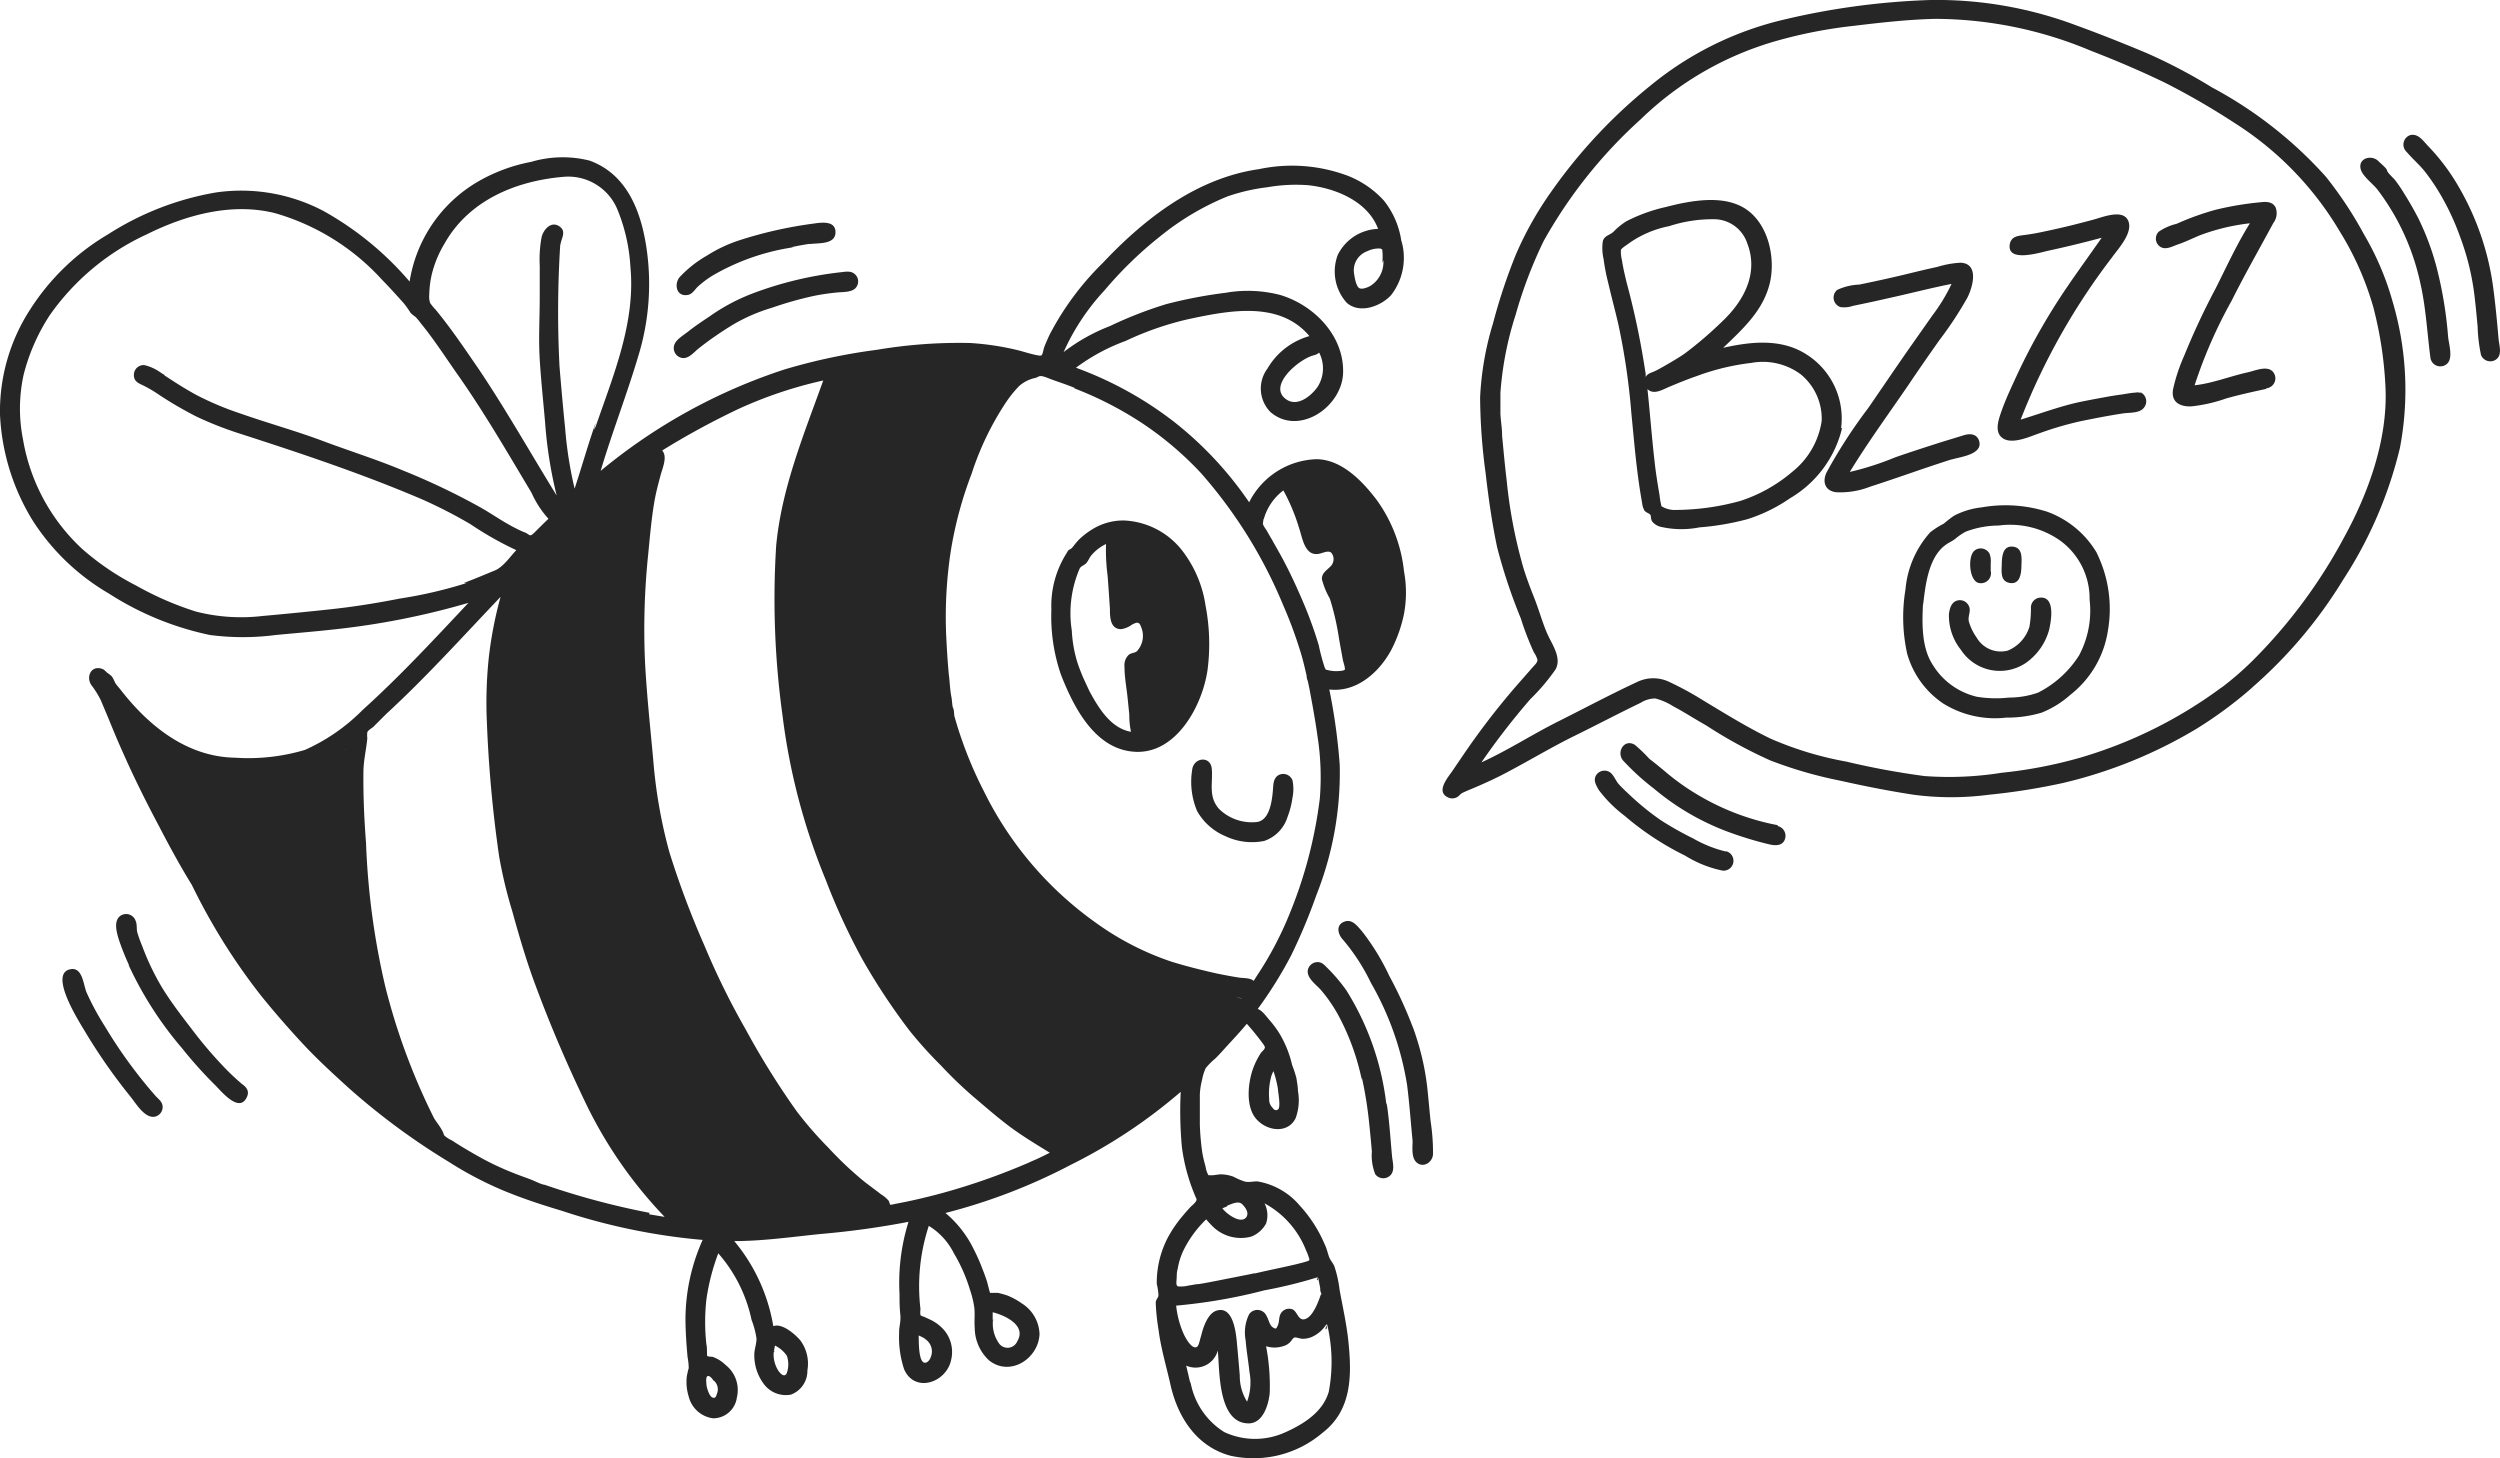 <svg xmlns="http://www.w3.org/2000/svg" viewBox="0 0 192.13 112.08"><defs><style>.cls-1{fill:#262626;}</style></defs><g id="Calque_2" data-name="Calque 2"><g id="_2" data-name=" 2"><path class="cls-1" d="M93.63,62.1c-.77-.93-.41-1.94-.5-3s-1.41-.89-1.51.07A5.77,5.77,0,0,0,92,62.33a4.47,4.47,0,0,0,2.15,1.92,4.77,4.77,0,0,0,3,.38,2.82,2.82,0,0,0,1.8-1.85,6.44,6.44,0,0,0,.38-1.48,3.32,3.32,0,0,0,0-1.33.76.76,0,0,0-.84-.48c-.48.09-.61.5-.64.92-.06.82-.17,2.59-1.23,2.76a3.59,3.59,0,0,1-3-1.07C93.52,62,93.81,62.28,93.63,62.1Z"/><path class="cls-1" d="M82.09,42.33a7.56,7.56,0,0,0-1.29,4.53,13.73,13.73,0,0,0,.74,5c1,2.55,2.66,5.81,5.77,5.92s5.09-3.54,5.49-6.28a15.52,15.52,0,0,0-.15-4.95,9.07,9.07,0,0,0-1.79-4.23A6,6,0,0,0,86.39,40a4.52,4.52,0,0,0-2.48.7,5.69,5.69,0,0,0-1,.78c-.13.14-.24.27-.36.42s-.12.16-.19.23-.2.09-.29.21C81.8,42.73,82.18,42.21,82.09,42.33Zm6.33,13.79Zm-1.63-9.67s0,0,0,0ZM83,43.65c.13-.17.33-.21.48-.37s.24-.42.4-.61A3.36,3.36,0,0,1,85,41.81a15,15,0,0,0,.12,2.42c.07.85.12,1.7.18,2.55,0,.6,0,1.59.88,1.57A1.87,1.87,0,0,0,87,48c.42-.21.55-.23.71.22a1.73,1.73,0,0,1-.35,1.84c-.19.14-.44.11-.63.28a1.11,1.11,0,0,0-.31.91c0,.83.17,1.66.25,2.5l.12,1.19a5.68,5.68,0,0,0,.13,1.3c-1.65-.29-2.59-2-3.31-3.34.24.46-.1-.24-.14-.33s-.15-.33-.23-.5c-.16-.39-.32-.78-.45-1.19a9.9,9.9,0,0,1-.42-2.42,8.66,8.66,0,0,1,.62-4.8S82.87,43.89,83,43.65Z"/><path class="cls-1" d="M107.72,18.71a6.46,6.46,0,0,0-1.37-3.3,7.44,7.44,0,0,0-2.79-1.91A12.24,12.24,0,0,0,96.75,13c-4.76.68-8.78,3.78-12,7.21a21.69,21.69,0,0,0-4.12,5.58c-.12.27-.24.54-.35.81s-.12.59-.24.71-1.46-.31-1.79-.39a21.07,21.07,0,0,0-3.7-.56,38,38,0,0,0-7.14.52,45.18,45.18,0,0,0-7.11,1.51,43,43,0,0,0-14.14,7.8c.88-2.95,2-5.83,2.88-8.78a18.85,18.85,0,0,0,.61-8.57c-.44-2.74-1.54-5.49-4.35-6.5a8.52,8.52,0,0,0-4.48.1A12.92,12.92,0,0,0,36.66,14a10.82,10.82,0,0,0-5.18,7.64,24.15,24.15,0,0,0-6.61-5.42,13.57,13.57,0,0,0-8.27-1.43A22.27,22.27,0,0,0,8.32,18a17.84,17.84,0,0,0-6,5.78A14.39,14.39,0,0,0,0,31.87,17,17,0,0,0,2.51,40a17.25,17.25,0,0,0,5.85,5.61,23.06,23.06,0,0,0,7.77,3.19,19.56,19.56,0,0,0,5.07,0c1.7-.16,3.41-.3,5.11-.5A58.92,58.92,0,0,0,36,46.33c-2.64,2.81-5.27,5.65-8.14,8.24a14.6,14.6,0,0,1-4.42,3.06,15.19,15.19,0,0,1-5.37.6c-3.72-.06-6.67-2.46-8.84-5.27-.12-.15-.27-.31-.38-.48a2.38,2.38,0,0,0-.26-.5,2.24,2.24,0,0,0-.34-.27c-.14-.11-.22-.25-.41-.31C7,51.12,6.61,52,7,52.62a7.34,7.34,0,0,1,.75,1.2l.58,1.38c.35.86.7,1.71,1.08,2.55.88,2,1.82,3.88,2.83,5.78C13,65,13.92,66.68,14.74,68A47.18,47.18,0,0,0,20,76.44c1,1.25,2.1,2.51,3.21,3.71s2.32,2.31,3.54,3.42a52.7,52.7,0,0,0,7.69,5.69,28,28,0,0,0,4.16,2.2c1.48.62,3,1.12,4.57,1.59A47.39,47.39,0,0,0,54,95.29a15,15,0,0,0-1.32,6c0,1,.07,2,.16,3a4.91,4.91,0,0,1,.09.85,6.38,6.38,0,0,0-.15.66,3.77,3.77,0,0,0,.15,1.53A2.22,2.22,0,0,0,54.8,109a1.84,1.84,0,0,0,1.83-1.6,2.45,2.45,0,0,0-.88-2.51,2.72,2.72,0,0,0-1-.62s-.37,0-.4-.07,0-.7-.06-.86a15.67,15.67,0,0,1,0-3.49,16.81,16.81,0,0,1,.91-3.53,11.29,11.29,0,0,1,2.56,5.12,6.39,6.39,0,0,1,.38,1.44c0,.42-.18.84-.17,1.27a3.66,3.66,0,0,0,.76,2.25,2.1,2.1,0,0,0,2.05.78,1.94,1.94,0,0,0,1.27-1.86,3,3,0,0,0-.56-2.33c-.4-.46-1.39-1.33-2.06-1.07a13.75,13.75,0,0,0-3-6.54c2.24,0,4.47-.33,6.69-.55a65.41,65.41,0,0,0,6.7-.93,15.78,15.78,0,0,0-.69,5.55c0,.52,0,1,.06,1.57s-.11.94-.09,1.43a7.76,7.76,0,0,0,.39,2.8c.83,1.84,3.23,1,3.6-.71a2.6,2.6,0,0,0-.57-2.36,3.33,3.33,0,0,0-1-.75l-.5-.23a1.13,1.13,0,0,1-.28-.12,1.85,1.85,0,0,1,0-.48,14.86,14.86,0,0,1,.64-6.39,5.18,5.18,0,0,1,1.93,2.11,12.46,12.46,0,0,1,1.24,2.82,7.64,7.64,0,0,1,.31,1.23c.09.54,0,1.14.05,1.69A3.44,3.44,0,0,0,76,104.54c1.62,1.3,3.8-.12,3.89-2a2.89,2.89,0,0,0-1.36-2.37,5.29,5.29,0,0,0-1.12-.61c-.23-.08-.47-.14-.71-.2-.07,0-.59,0-.61,0s-.19-.72-.24-.88-.2-.6-.32-.89A14.67,14.67,0,0,0,74.83,96a8.44,8.44,0,0,0-2.17-2.78,44.27,44.27,0,0,0,9.63-3.7,40.57,40.57,0,0,0,8.45-5.61,30,30,0,0,0,.09,4.24A14.37,14.37,0,0,0,91.89,92c.09.22.1.17,0,.36a2.19,2.19,0,0,1-.34.34c-.22.23-.42.46-.63.71A9.74,9.74,0,0,0,89.81,95a7.48,7.48,0,0,0-.91,3.67,4.6,4.6,0,0,1,.13.86c0,.22-.2.31-.21.58a16.58,16.58,0,0,0,.22,2.11c.18,1.41.59,2.76.9,4.14.55,2.52,2,4.8,4.6,5.51a8.17,8.17,0,0,0,7.09-1.75c2.25-1.72,2.27-4.37,2-7-.14-1.36-.44-2.68-.68-4a9.19,9.19,0,0,0-.4-1.8c-.11-.26-.29-.44-.39-.68s-.19-.69-.35-1a10.41,10.41,0,0,0-1.93-3,5.43,5.43,0,0,0-3.26-1.85c-.32,0-.7.1-1,0a5.48,5.48,0,0,1-.83-.36,3,3,0,0,0-.94-.18c-.26,0-.56.09-.81.07s-.06.1-.2-.06a1.81,1.81,0,0,1-.19-.61,9.6,9.6,0,0,1-.25-1.06,19.47,19.47,0,0,1-.19-2.16c0-.77,0-1.54,0-2.31A5.3,5.3,0,0,1,92.38,83a3.74,3.74,0,0,1,.28-.91,5.6,5.6,0,0,1,.77-.77c.27-.27.53-.56.79-.85.54-.59,1.09-1.17,1.6-1.79a20,20,0,0,1,1.29,1.6c.1.17.12.17.08.29s-.24.27-.3.37a5.83,5.83,0,0,0-.52,1c-.45,1.11-.68,3,.13,4s2.47,1.22,3.07,0a4,4,0,0,0,.18-2.1c0-.32-.07-.64-.12-1a10.41,10.41,0,0,0-.33-1,8.31,8.31,0,0,0-1-2.46,8,8,0,0,0-.75-1c-.24-.27-.53-.71-.89-.84a31.87,31.87,0,0,0,2.57-4.12,43.7,43.7,0,0,0,1.94-4.64,25.44,25.44,0,0,0,1.79-10,45.28,45.28,0,0,0-.8-5.79c2.08.24,3.81-1.3,4.74-3a10.66,10.66,0,0,0,1-2.81,9,9,0,0,0,0-3.28,11.41,11.41,0,0,0-2.07-5.44c-1.09-1.45-2.69-3.14-4.64-3.17A6,6,0,0,0,96,38.6a27.66,27.66,0,0,0-5.73-6.15,28,28,0,0,0-7.58-4.19,15,15,0,0,1,3.82-2.06,23.43,23.43,0,0,1,4.81-1.67c3.06-.65,7-1.46,9.31,1.3a5.42,5.42,0,0,0-3.22,2.49,2.57,2.57,0,0,0,.23,3.35c2.18,1.87,5.49-.39,5.58-3,.09-2.86-2.23-5.22-4.83-6a9.87,9.87,0,0,0-4.19-.17,35.26,35.26,0,0,0-4.56.87,30.94,30.94,0,0,0-4.34,1.69,14.17,14.17,0,0,0-3.56,2,17.32,17.32,0,0,1,3.15-4.75,29.63,29.63,0,0,1,4.25-4.13,20.45,20.45,0,0,1,5.18-3.08,14.66,14.66,0,0,1,3.08-.71,12.78,12.78,0,0,1,3.09-.16c2.11.21,4.63,1.23,5.42,3.36a3.59,3.59,0,0,0-3.1,2,3.6,3.6,0,0,0,.69,3.68c1,.88,2.62.27,3.41-.59a4.68,4.68,0,0,0,.84-4C107.63,18.09,107.81,19.3,107.72,18.71ZM13.85,63.32Zm0,0s.07.12.12.21Zm12.71-5.7-.26.17.26-.17C26.47,57.66,26.55,57.6,26.55,57.61Zm9.26-12.8A34.06,34.06,0,0,1,30.73,46c-1.73.34-3.45.62-5.2.81s-3.57.37-5.36.53A14,14,0,0,1,15.06,47a23.93,23.93,0,0,1-4.6-2,20.13,20.13,0,0,1-4.14-2.81,14.83,14.83,0,0,1-4.55-8.41,12.13,12.13,0,0,1,.05-5,15.15,15.15,0,0,1,2-4.55A18.6,18.6,0,0,1,11.3,18c3-1.49,6.52-2.45,9.83-1.62a17.72,17.72,0,0,1,8.23,5.12c.56.57,1.1,1.17,1.64,1.77a6.76,6.76,0,0,1,.55.77,2.37,2.37,0,0,0,.39.32,5.45,5.45,0,0,1,.38.46c1.09,1.33,2,2.77,3,4.18,2,2.87,3.74,5.88,5.53,8.87a7.49,7.49,0,0,0,1.3,2c-.37.35-.73.71-1.09,1.07s-.35.15-.67,0a5.71,5.71,0,0,1-.67-.3c-1-.49-1.84-1.1-2.77-1.63a52.58,52.58,0,0,0-6-2.86c-2-.84-4.09-1.49-6.14-2.26s-4.23-1.37-6.33-2.11a23.14,23.14,0,0,1-3.34-1.4c-.87-.47-1.7-1-2.53-1.55l.06,0c-.13-.07-.25-.15-.37-.23a3.52,3.52,0,0,0-1.2-.54.75.75,0,0,0-.81.78c0,.47.36.62.73.79a9.74,9.74,0,0,1,.95.54,28.73,28.73,0,0,0,3.16,1.86,27.2,27.2,0,0,0,3.38,1.32c4.68,1.51,9.34,3.07,13.87,5a37.15,37.15,0,0,1,3.77,1.93,25.54,25.54,0,0,0,3.53,2c-.5.52-1,1.3-1.67,1.57s-1.49.63-2.26.91C35.45,44.93,36.22,44.66,35.81,44.81ZM31.46,85.47Zm18.46,7.74a59.28,59.28,0,0,1-8.07-2.16c-.19,0-.73-.27-1-.38s-.89-.32-1.33-.5A21.48,21.48,0,0,1,37,89c-.77-.43-1.53-.87-2.26-1.35a2.61,2.61,0,0,1-.57-.36c-.09-.11-.08-.21-.16-.35-.18-.36-.46-.69-.65-1a49.43,49.43,0,0,1-3.74-10.08,57.45,57.45,0,0,1-1.49-11.09c-.14-1.79-.22-3.62-.2-5.41,0-.9.22-1.75.3-2.63a1.67,1.67,0,0,1,0-.46c.06-.15.33-.3.45-.4l1-1c3.09-2.84,5.93-6,8.79-9a30.41,30.41,0,0,0-.9,4.62,33,33,0,0,0-.15,5.07,97.77,97.77,0,0,0,.94,10.26,35.21,35.21,0,0,0,1,4.18c.46,1.66.94,3.32,1.53,5,1.17,3.24,2.51,6.41,4,9.52a33.75,33.75,0,0,0,6.19,9l-1.2-.2Zm-5.31-53.6Zm1.08-6.86c-.55,1.59-1,3.2-1.53,4.8a30.53,30.53,0,0,1-.73-4.66c-.16-1.57-.3-3.14-.43-4.72a82.6,82.6,0,0,1,.06-9.44v.2c0-.54.55-1.12-.08-1.54s-1.22.25-1.36.85a9.34,9.34,0,0,0-.14,2.18c0,.8,0,1.59,0,2.39,0,1.62-.1,3.22,0,4.83s.27,3.2.41,4.8a33.45,33.45,0,0,0,.89,5.64c-2-3.24-3.88-6.58-6-9.73-1.06-1.54-2.11-3.11-3.31-4.56a3.89,3.89,0,0,1-.41-.5,1.46,1.46,0,0,1-.07-.63,7.48,7.48,0,0,1,.19-1.56,8.47,8.47,0,0,1,1-2.41c1.88-3.31,5.48-4.79,9.12-5.1a4.09,4.09,0,0,1,4.15,2.51,13.61,13.61,0,0,1,1,4.44c.4,4.23-1.31,8.29-2.66,12.21C45.39,33.59,46,32,45.69,32.75Zm9.18,74.72Zm0-1.36a.89.89,0,0,1,.23,1c-.07.21-.11.38-.35.29s-.44-.74-.46-1c0-.12-.08-.61.11-.65s.41.32.47.39Zm5.53-.43-.1,0c.1,0,.13,0,.1,0Zm.07,0s0,0,0,0l0,0Zm0,0Zm0,0s.09-.09,0,0S60.52,105.61,60.51,105.62Zm-1-1.75a5.16,5.16,0,0,1,.09-.52,2.37,2.37,0,0,1,.91.78,2,2,0,0,1,0,1.32c-.16.38-.46.1-.64-.15a2.31,2.31,0,0,1-.37-1.43C59.56,103.7,59.54,104.11,59.54,103.87Zm16.82-2.45c0-.21,0-.42,0-.63.91.22,2.63,1,1.89,2.23a.81.81,0,0,1-1.36.22,2.6,2.6,0,0,1-.51-1.82C76.35,101.21,76.37,101.75,76.36,101.42ZM97.72,82.65a2.41,2.41,0,0,1,.15-.33,8.89,8.89,0,0,1,.34,1.35c0,.24.25,1.44,0,1.6s-.38-.11-.46-.19a.85.85,0,0,1-.21-.62,5,5,0,0,1,.18-1.81C97.76,82.54,97.61,83,97.72,82.65Zm7-32.16.16-.17Zm-3.79-23.18a.94.94,0,0,0,.45-.21,2.64,2.64,0,0,1-.14,2.66c-.47.65-1.44,1.46-2.28,1-1.71-1,.88-3.19,2-3.45Zm-16.52-.19.07,0Zm-6.77,1.17s0,0-.07,0l.07,0Zm-11,64.56Zm4.4,11.92Zm0,0h0Zm0-1.9a1.15,1.15,0,0,1,.58,1c0,.27-.16.83-.53.86-.53,0-.47-1.74-.49-2.1.15.07.3.14.44.22S71,102.79,71.09,102.87Zm8.07-13.54a50.26,50.26,0,0,1-6.7,2.36c-1.19.32-2.4.61-3.61.83a2.09,2.09,0,0,1-.39.07s-.08-.27-.13-.33a2.47,2.47,0,0,0-.58-.48c-.48-.38-1-.74-1.47-1.13a27.42,27.42,0,0,1-2.59-2.47,28.19,28.19,0,0,1-2.43-2.8,61.52,61.52,0,0,1-3.91-6.28,57.87,57.87,0,0,1-3.18-6.47,67.55,67.55,0,0,1-2.68-7.15,38.32,38.32,0,0,1-1.24-7.12c-.23-2.5-.5-5-.63-7.51a56.08,56.08,0,0,1,.25-8.3c.13-1.35.25-2.71.47-4,.12-.69.3-1.37.47-2s.55-1.45.13-1.93a60.41,60.41,0,0,1,5.86-3.19,32.68,32.68,0,0,1,6.52-2.19c-1.49,4.15-3.2,8.26-3.62,12.7A65.31,65.31,0,0,0,60.14,55a48.87,48.87,0,0,0,3.32,12.62,49.57,49.57,0,0,0,2.79,6.06,48.67,48.67,0,0,0,3.66,5.54,31.83,31.83,0,0,0,2.4,2.66,31.09,31.09,0,0,0,2.55,2.45c.9.76,1.8,1.55,2.75,2.26s2,1.34,3.07,2c-.5.25-1,.5-1.52.71ZM102,101.81a12.38,12.38,0,0,1,.12,5.14c-.44,1.55-1.91,2.48-3.31,3.11a5.6,5.6,0,0,1-4.72,0,5.7,5.7,0,0,1-2.61-3.93c0,.07,0,.13,0,.2-.1-.46-.21-.92-.32-1.38a1.77,1.77,0,0,0,2.43-1.16c.15,1.57,0,5.58,2.36,5.6,1.12,0,1.54-1.43,1.63-2.33a16.15,16.15,0,0,0-.28-3.6,2.14,2.14,0,0,0,1.3,0,1.15,1.15,0,0,0,.56-.33c.13-.13.2-.31.33-.34s.44.1.62.1a1.86,1.86,0,0,0,.7-.14,2.54,2.54,0,0,0,1.14-1C102.05,102.4,101.7,102.2,102,101.81Zm-.69-3.59.15.77c0,.12,0,.25.07.38s-.07.17,0,.06c-.19.55-.59,1.7-1.19,1.93s-.62-.66-1.09-.76a.74.74,0,0,0-.79.3c-.2.29-.12.64-.25.94s-.14.32-.39.17-.33-.63-.48-.87A.77.77,0,0,0,96,101a3.16,3.16,0,0,0-.27,2c.06.81.21,1.61.29,2.42a4.28,4.28,0,0,1-.18,2.3,3.71,3.71,0,0,1-.56-2c-.06-.72-.12-1.45-.19-2.18s-.19-3.23-1.58-2.82c-.53.16-.82.79-1,1.26-.1.27-.16.54-.24.81s-.14.65-.3.73c-.4.2-.91-.79-1-1a7.18,7.18,0,0,1-.58-2.18,41.53,41.53,0,0,0,6.8-1.18,35.21,35.21,0,0,0,4.07-1C101.34,98.61,101.1,98.28,101.26,98.22Zm-7-5.56c.35-.13.87-.41,1.17-.1s.52.69.29,1c-.45.54-1.55-.31-1.83-.7l.37-.15Zm-1.24,1.46a3.08,3.08,0,0,0,3.11.91,2.22,2.22,0,0,0,1.12-1,2,2,0,0,0-.12-1.55,7,7,0,0,1,3.2,3.63,3,3,0,0,1,.18.45c.12.33.1.31-.23.41s-.79.21-1.19.3c-.89.2-1.78.38-2.67.59.19,0,0,0-.1,0l-.37.08-.86.17-1.52.3c-.51.1-1,.2-1.53.28-.24,0-.48.08-.72.1a2.43,2.43,0,0,1-.84.07c-.18-.07-.11-.4-.1-.63s0-.48.08-.72a5.21,5.21,0,0,1,.43-1.39,8.5,8.5,0,0,1,1.76-2.41A5,5,0,0,0,93.07,94.12Zm2.35-17.39L95,76.66S95.45,76.7,95.42,76.73Zm1.7-36.82a4.16,4.16,0,0,1,1.51-2.22,14.75,14.75,0,0,1,1.2,2.87c.27.78.43,2.21,1.54,2,.32-.06.81-.34,1,0a.78.78,0,0,1-.15,1c-.28.29-.64.48-.63.95A5.87,5.87,0,0,0,102.2,46a20.2,20.2,0,0,1,.71,3.1c.09.52.18,1,.28,1.55,0,.11.22.7.16.81s-.59.12-.68.12a2.39,2.39,0,0,1-.53-.06c-.28-.07-.24,0-.35-.27a15,15,0,0,1-.44-1.66,30.9,30.9,0,0,0-1.11-3.1c-.49-1.16-1-2.29-1.59-3.4-.29-.56-.61-1.09-.91-1.64-.15-.24-.28-.49-.43-.74a2.56,2.56,0,0,1-.22-.35c-.07-.2,0-.18,0-.41S97.09,40,97.12,39.91ZM82.58,29.85a27.34,27.34,0,0,1,5.24,2.7,25.51,25.51,0,0,1,4.48,3.81,36.38,36.38,0,0,1,6.32,10.16,32.32,32.32,0,0,1,1.19,3.15c.17.51.31,1,.44,1.55.07.29.15.65.19.79-.06-.2,0,.23.06.3l.12.56c.08.41.15.82.23,1.23.14.8.28,1.59.39,2.4a20.35,20.35,0,0,1,.19,4.87A34.45,34.45,0,0,1,99,70.49,26.51,26.51,0,0,1,96.59,75l-.24.38c-.29-.24-.77-.2-1.12-.25-.58-.09-1.16-.2-1.74-.32-1.16-.26-2.31-.55-3.45-.9a21.74,21.74,0,0,1-5.83-3A27,27,0,0,1,75.6,60.78a30.83,30.83,0,0,1-2.28-5.84c.05.19,0-.13,0-.13s0-.26-.07-.39-.08-.53-.12-.79C73,53,73,52.44,72.92,51.85c-.1-1.06-.16-2.11-.21-3.17a33.53,33.53,0,0,1,.36-6.33,29.8,29.8,0,0,1,1.6-5.94A22.36,22.36,0,0,1,77.26,31a9.1,9.1,0,0,1,1.06-1.33,2.72,2.72,0,0,1,1.27-.63c.25-.09.27-.18.54-.12s.5.18.74.26c.57.21,1.15.39,1.71.63Zm23.74-9.72a2.16,2.16,0,0,1-1,1.84c-.2.11-.63.3-.86.17s-.35-.78-.39-1.07a1.56,1.56,0,0,1,1-1.76,2,2,0,0,1,1-.21c.21.06.16.11.18.35s0,.45,0,.68S106.32,19.79,106.32,20.13Z"/><path class="cls-1" d="M12.73,28.89Z"/><path class="cls-1" d="M115.28,30.2Z"/><path class="cls-1" d="M115.28,30.19Z"/><path class="cls-1" d="M173.09,52.83a35.36,35.36,0,0,0,7-8.3,32.3,32.3,0,0,0,4.35-10.11,23.87,23.87,0,0,0-.56-11.23A21.75,21.75,0,0,0,181.67,18a29.69,29.69,0,0,0-2.94-4.44A32,32,0,0,0,170,6.72a41.55,41.55,0,0,0-5-2.63c-1.79-.75-3.59-1.47-5.41-2.13A30.45,30.45,0,0,0,148.35,0,56.54,56.54,0,0,0,137,1.53a25.2,25.2,0,0,0-10.1,5,39.94,39.94,0,0,0-7.69,8.21,26.32,26.32,0,0,0-2.69,4.77,42.93,42.93,0,0,0-1.77,5.31,23.15,23.15,0,0,0-1,5.72,45,45,0,0,0,.42,5.8c.22,1.92.49,3.84.89,5.73a42.12,42.12,0,0,0,1.82,5.46,22.13,22.13,0,0,0,1,2.6,1.88,1.88,0,0,1,.28.59c0,.2-.23.4-.37.56l-.93,1.06a56.7,56.7,0,0,0-3.56,4.47c-.57.79-1.11,1.6-1.66,2.41-.36.53-1.35,1.64-.32,2.08a.75.75,0,0,0,.83-.17.94.94,0,0,1,.36-.25c.25-.12.51-.22.77-.33.89-.38,1.77-.78,2.62-1.24,1.72-.91,3.38-1.91,5.13-2.77s3.36-1.71,5.06-2.53a2.12,2.12,0,0,1,1.13-.33,4.76,4.76,0,0,1,1.37.6c.86.45,1.69,1,2.52,1.46a35.83,35.83,0,0,0,4.94,2.7A32.53,32.53,0,0,0,141.44,60c1.87.42,3.75.79,5.64,1.08a22.14,22.14,0,0,0,5.75,0,49.53,49.53,0,0,0,5.69-.9A35.93,35.93,0,0,0,168.82,56a32,32,0,0,0,4.27-3.16Zm-2.36,0a34.46,34.46,0,0,1-10.83,5.39,34.91,34.91,0,0,1-6.08,1.17,25.61,25.61,0,0,1-5.93.25,60.11,60.11,0,0,1-6-1.11,26,26,0,0,1-5.81-1.76c-1.8-.87-3.49-1.92-5.2-2.95a24.22,24.22,0,0,0-2.65-1.44,2.84,2.84,0,0,0-2.45.05c-2,.93-4,2-6,3s-3.89,2.23-5.93,3.16a55.24,55.24,0,0,1,3.76-4.86,15.58,15.58,0,0,0,1.94-2.29c.49-.9-.28-1.92-.64-2.74s-.64-1.84-1-2.75-.75-1.92-1-2.91a37.36,37.36,0,0,1-1.12-6.13c-.14-1.14-.24-2.28-.35-3.42,0-.56-.1-1.12-.13-1.69,0-.28,0-.56,0-.85v-.37c0-.08,0-.62,0-.24,0,.08,0-.35,0-.15a25.35,25.35,0,0,1,1.17-6,34.18,34.18,0,0,1,2.15-5.66,36.69,36.69,0,0,1,7.46-9.36,24.63,24.63,0,0,1,10.34-6,36,36,0,0,1,6-1.18c2.08-.25,4.18-.49,6.28-.54a31,31,0,0,1,12,2.46c1.92.74,3.79,1.54,5.64,2.43a56.45,56.45,0,0,1,5.38,3.11,24.82,24.82,0,0,1,8.1,8.36,22.94,22.94,0,0,1,2.57,5.82,29.68,29.68,0,0,1,.93,6.15c.18,4-1.31,8.12-3.21,11.57A39.94,39.94,0,0,1,173,50.89a24.23,24.23,0,0,1-2.24,1.93Z"/><path class="cls-1" d="M115.28,30.13Z"/><path class="cls-1" d="M115.27,30.34c0-.05,0-.1,0-.14s0,.09,0,.14S115.28,30.29,115.27,30.34Z"/><path class="cls-1" d="M115.28,30.19Z"/><path class="cls-1" d="M141.49,32.92a5.82,5.82,0,0,0-2.64-5.67c-1.94-1.26-4.28-1-6.42-.52,1.52-1.46,3.09-2.87,3.59-5,.44-1.91-.11-4.46-1.8-5.63s-4.24-.7-6.2-.19A12.58,12.58,0,0,0,125,17a5.16,5.16,0,0,0-1,.81c-.27.27-.7.28-.82.73a3.72,3.72,0,0,0,.06,1.37,15,15,0,0,0,.34,1.77c.25,1.08.54,2.15.79,3.23a52,52,0,0,1,1,6.81c.23,2.32.41,4.63.83,6.93a1.41,1.41,0,0,0,.19.6c.13.16.38.2.45.33s0,.36.18.55a1.2,1.2,0,0,0,.58.35,7.08,7.08,0,0,0,3,.05,20.05,20.05,0,0,0,3.69-.63,12.2,12.2,0,0,0,3.28-1.61,8.56,8.56,0,0,0,4-5.4Zm-15-4.05A61.05,61.05,0,0,0,125,21.68c-.13-.56-.27-1.12-.35-1.69a2.53,2.53,0,0,1-.08-.77c0-.12.48-.41.63-.53a8,8,0,0,1,3.08-1.31,10.73,10.73,0,0,1,3.55-.53,2.7,2.7,0,0,1,2.45,1.85c.88,2.27-.23,4.38-1.87,5.95a29.62,29.62,0,0,1-2.88,2.48c-.52.37-1.07.68-1.62,1-.25.14-.5.29-.77.41s-.51.16-.67.43c0,0,0-.06,0-.1C126.42,28.24,126.5,28.91,126.5,28.87ZM140,32.35a6.15,6.15,0,0,1-2.26,3.91,11.71,11.71,0,0,1-4,2.24,19,19,0,0,1-4.92.69,1.94,1.94,0,0,1-1-.21c-.17-.11-.11,0-.16-.2a5.69,5.69,0,0,1-.12-.72c-.14-.83-.28-1.66-.37-2.49-.22-1.89-.36-3.78-.56-5.67.49.5,1.23,0,1.74-.2.69-.29,1.38-.57,2.08-.81a18,18,0,0,1,4.16-1,4.9,4.9,0,0,1,3.79.87A4.41,4.41,0,0,1,140,32.35C140,32.64,140,31.94,140,32.35Z"/><path class="cls-1" d="M150,35.31c.65-.2,2.48-.39,2.08-1.48-.2-.51-.72-.52-1.16-.38l-1.7.52c-1.19.38-2.37.76-3.55,1.17a22.78,22.78,0,0,1-3.51,1.13c1.41-2.31,3-4.48,4.53-6.72.77-1.15,1.56-2.28,2.35-3.4a28.11,28.11,0,0,0,2.16-3.28c.4-.79.93-2.61-.52-2.68a7.24,7.24,0,0,0-1.78.32c-.71.15-1.41.32-2.11.49-1.29.32-2.59.6-3.89.87a4.43,4.43,0,0,0-1.71.41.77.77,0,0,0,.25,1.32,2.06,2.06,0,0,0,.95-.09l1-.21c.73-.15,1.45-.32,2.17-.48,1.48-.33,2.94-.71,4.42-1a13.59,13.59,0,0,1-1.47,2.42l-1.71,2.43c-1.09,1.56-2.15,3.13-3.23,4.7a38.78,38.78,0,0,0-3.19,4.93c-.35.72-.13,1.43.74,1.53a6.29,6.29,0,0,0,2.61-.43c2.09-.67,4.15-1.43,6.24-2.09Z"/><path class="cls-1" d="M164.55,30.21a.8.8,0,0,0-.57,0c.34-.08-.2,0-.26,0l-.67.11c-.39.05-.77.11-1.15.18-.71.13-1.43.26-2.14.41-1.53.34-3,.89-4.47,1.34a50.77,50.77,0,0,1,7-12.44c.49-.69,1.68-1.94,1.26-2.86s-2-.24-2.74-.05c-1.19.32-2.39.62-3.6.87-.54.12-1.08.22-1.62.29s-1,.11-1.13.68c-.27,1.48,2.3.67,2.95.53,1.38-.3,2.75-.63,4.11-1-1.17,1.68-2.38,3.31-3.46,5a48.37,48.37,0,0,0-3,5.44c-.42.92-.87,1.85-1.21,2.8-.23.66-.65,1.72.1,2.19s2.09-.17,2.86-.43a25.75,25.75,0,0,1,3-.88c1.11-.23,2.24-.45,3.36-.62.48-.07,1.26,0,1.59-.43a.77.77,0,0,0-.25-1.19C164.36,30.11,164.73,30.29,164.55,30.21Z"/><path class="cls-1" d="M174.19,29.84a.77.77,0,0,0,.47-1.29c-.46-.47-1.35-.06-1.9.06-1.36.3-2.72.85-4.1,1a36.47,36.47,0,0,1,2.83-6.47c1-2,2.14-4,3.22-6a1.24,1.24,0,0,0,.17-1.21c-.26-.47-.76-.43-1.22-.38a23.85,23.85,0,0,0-3.38.57,20.52,20.52,0,0,0-3,1.08,4.1,4.1,0,0,0-1.38.61.75.75,0,0,0,.06,1.11c.44.36,1,0,1.46-.15s1.12-.47,1.68-.7a16,16,0,0,1,3.81-.91c-1,1.6-1.78,3.31-2.63,5a55.8,55.8,0,0,0-2.43,5.2,13.22,13.22,0,0,0-.85,2.58c-.16,1,.58,1.33,1.42,1.29a11.74,11.74,0,0,0,2.67-.61c1-.28,2-.5,3.06-.73Z"/><path class="cls-1" d="M161.16,42.52a7.31,7.31,0,0,0-3.85-3.2,10.57,10.57,0,0,0-5-.33,6,6,0,0,0-2.15.65,9.29,9.29,0,0,0-.77.6,6.44,6.44,0,0,0-1.05.67,7.55,7.55,0,0,0-1.9,4.39,13,13,0,0,0,.13,4.94,6.86,6.86,0,0,0,2.76,3.82,7.55,7.55,0,0,0,4.85,1.09,9.26,9.26,0,0,0,2.72-.38,7.52,7.52,0,0,0,2.22-1.38A7.73,7.73,0,0,0,162,48.45a9.75,9.75,0,0,0-.85-5.93C161,42.2,161.47,43.09,161.16,42.52ZM160.58,46a7.31,7.31,0,0,1-.8,4.37,8,8,0,0,1-3.15,2.86,6.76,6.76,0,0,1-2.24.38,9.13,9.13,0,0,1-2.45-.06,5.43,5.43,0,0,1-3.4-2.45c-.88-1.34-.83-3.21-.75-4.76a1.27,1.27,0,0,1,0,.2c.17-1.48.39-3.65,1.69-4.63.25-.2.55-.31.8-.51a4.4,4.4,0,0,1,.79-.54,7.18,7.18,0,0,1,2.52-.47,6.67,6.67,0,0,1,4.8,1.2,5.51,5.51,0,0,1,2.2,4.41C160.6,46.34,160.56,45.59,160.58,46Z"/><path class="cls-1" d="M156.77,45.93a.77.77,0,0,0-.69.75,8.09,8.09,0,0,1-.11,1.47A2.88,2.88,0,0,1,154.3,50a2.14,2.14,0,0,1-2.39-1,4.07,4.07,0,0,1-.6-1.24c-.1-.41.2-.79,0-1.19a.76.76,0,0,0-.95-.4c-.42.16-.52.61-.58,1a4.21,4.21,0,0,0,.92,2.77,3.57,3.57,0,0,0,5,1,4.58,4.58,0,0,0,1.78-2.54C157.62,47.78,158,45.82,156.77,45.93Z"/><path class="cls-1" d="M151.94,44.76a.77.77,0,0,0,1.05-.89c0,.16,0-.09,0-.12s0-.31,0-.46a1.66,1.66,0,0,0-.09-.74.77.77,0,0,0-1.15-.24c-.53.43-.42,2.16.21,2.45C152.13,44.84,151.78,44.68,151.94,44.76Z"/><path class="cls-1" d="M154.44,44.8c.8.14.9-.7.91-1.27s.14-1.43-.65-1.52-.85.76-.86,1.33-.14,1.32.6,1.46Z"/><path class="cls-1" d="M9.9,74.2A27.65,27.65,0,0,0,14,80.57a32.69,32.69,0,0,0,2.55,2.84c.46.46,1.84,2.17,2.42.91.21-.44,0-.75-.36-1A17.32,17.32,0,0,1,17.21,82,32.25,32.25,0,0,1,14.67,79c-.77-1-1.54-2-2.22-3.11a19.34,19.34,0,0,1-1.52-3.18,10.31,10.31,0,0,1-.38-1.06c-.07-.28,0-.58-.12-.86a.77.77,0,0,0-1.27-.33c-.41.42-.19,1.19-.05,1.68a19.35,19.35,0,0,0,.79,2Z"/><path class="cls-1" d="M8.05,78.86a20.52,20.52,0,0,1-1.39-2.57c-.26-.59-.3-2-1.26-1.8-1.72.35.77,4.16,1.19,4.88a43.53,43.53,0,0,0,3.47,4.95c.4.5,1.1,1.69,1.88,1.49a.76.76,0,0,0,.56-.73c0-.4-.31-.6-.55-.86a36.7,36.7,0,0,1-3.9-5.36Z"/><path class="cls-1" d="M51.79,26.62a.77.77,0,0,0,.73.9c.47,0,.84-.48,1.18-.75a26.23,26.23,0,0,1,2.75-1.89,13.58,13.58,0,0,1,2.88-1.23,28,28,0,0,1,3.22-.91,17.36,17.36,0,0,1,1.76-.26c.44-.05,1.09,0,1.42-.32a.75.75,0,0,0,0-1.06c-.32-.33-.77-.21-1.18-.17a27.91,27.91,0,0,0-6.73,1.63,14.91,14.91,0,0,0-3.25,1.73c-.55.37-1.1.73-1.62,1.14s-1.07.7-1.16,1.19C51.75,26.82,51.83,26.41,51.79,26.62Z"/><path class="cls-1" d="M62.21,18.76c.65-.1,2,.06,2-.91s-1.21-.73-1.81-.65a32.12,32.12,0,0,0-5.65,1.29,11,11,0,0,0-2.4,1.14,9,9,0,0,0-2.12,1.67c-.44.54-.25,1.51.61,1.37.38-.06.55-.42.81-.66a7.64,7.64,0,0,1,1.11-.83A17.36,17.36,0,0,1,61,19l-.2,0c.47-.1.94-.19,1.42-.26Z"/><path class="cls-1" d="M106.54,84.84a21.05,21.05,0,0,0-3.07-8.73A12.66,12.66,0,0,0,102,74.38c-.23-.23-.41-.45-.76-.44a.77.77,0,0,0-.71.53c-.2.65.64,1.21,1,1.63A11.42,11.42,0,0,1,102.84,78a18.31,18.31,0,0,1,1.82,5c0-.07,0-.14,0-.2a30.46,30.46,0,0,1,.58,3.69c.07.65.13,1.31.19,2a3.93,3.93,0,0,0,.26,1.75.77.77,0,0,0,1.16.09c.37-.37.18-1,.13-1.47-.12-1.31-.2-2.63-.39-3.94C106.47,84.4,106.66,85.66,106.54,84.84Z"/><path class="cls-1" d="M108.6,79a32.51,32.51,0,0,0-1.83-4,17.72,17.72,0,0,0-2.1-3.43c-.33-.37-.72-.93-1.29-.76-.76.23-.57,1-.16,1.42a15.33,15.33,0,0,1,2.13,3.29,23,23,0,0,1,2.79,7.88c.18,1.42.28,2.86.42,4.28,0,.54-.12,1.38.39,1.72s1.14-.1,1.18-.69a15.8,15.8,0,0,0-.19-2.57c-.08-.79-.15-1.58-.23-2.36A19.7,19.7,0,0,0,108.6,79C108.35,78.31,109.18,80.55,108.6,79Z"/><path class="cls-1" d="M183.48,13.14Z"/><path class="cls-1" d="M186.78,27.48a.77.77,0,0,0,1.3.46c.46-.46.11-1.51.06-2.08a30.87,30.87,0,0,0-.75-4.78,20.1,20.1,0,0,0-1.52-4.27c-.36-.71-.76-1.39-1.18-2.06-.19-.32-.41-.62-.63-.92-.1-.12-.6-.58-.61-.73s-.51-.56-.67-.72c-.53-.53-1.62-.21-1.34.67.17.52.91,1.07,1.25,1.49a18.61,18.61,0,0,1,1.4,2.13,18.29,18.29,0,0,1,1.92,5.1c.43,1.89.52,3.8.77,5.71C186.84,27.89,186.72,27,186.78,27.48Zm-5-13.94s0,0,0,0Zm.48.51.11.12-.11-.12Z"/><path class="cls-1" d="M183.45,13.1Z"/><path class="cls-1" d="M190.67,27.28a.77.77,0,0,0,1.11.38c.56-.35.29-1.09.24-1.62-.12-1.38-.25-2.77-.44-4.14a20.85,20.85,0,0,0-2.64-7.57,15.91,15.91,0,0,0-2.32-3.09c-.37-.38-.76-1-1.38-.86a.77.77,0,0,0-.27,1.31c.43.51.94.94,1.36,1.46a15.88,15.88,0,0,1,1.11,1.61,19.18,19.18,0,0,1,1.62,3.43,19.44,19.44,0,0,1,1.12,4.63c.09.75.16,1.51.23,2.27a12.25,12.25,0,0,0,.26,2.19C190.79,27.67,190.56,26.9,190.67,27.28Z"/><path class="cls-1" d="M136.64,63.42a18.84,18.84,0,0,1-6-2.24A18.07,18.07,0,0,1,128,59.32c-.42-.35-.83-.69-1.24-1a11.18,11.18,0,0,0-1.11-1.07c-.82-.52-1.46.56-.91,1.2a18.53,18.53,0,0,0,2.36,2.15,19.3,19.3,0,0,0,5.42,3.22,28.17,28.17,0,0,0,3.49,1.08c.45.1,1,.11,1.17-.42a.77.77,0,0,0-.58-1Z"/><path class="cls-1" d="M132.63,65.44a9.45,9.45,0,0,1-2.5-1,24.61,24.61,0,0,1-2.5-1.41,20.16,20.16,0,0,1-2.28-1.84c-.32-.3-.65-.6-.94-.92s-.42-.85-.84-1a.77.77,0,0,0-.9.3c-.25.4,0,.78.19,1.13a10.07,10.07,0,0,0,2,2,22.12,22.12,0,0,0,4.65,3.06,8.79,8.79,0,0,0,2.88,1.15.76.76,0,0,0,.27-1.49Z"/></g></g></svg>